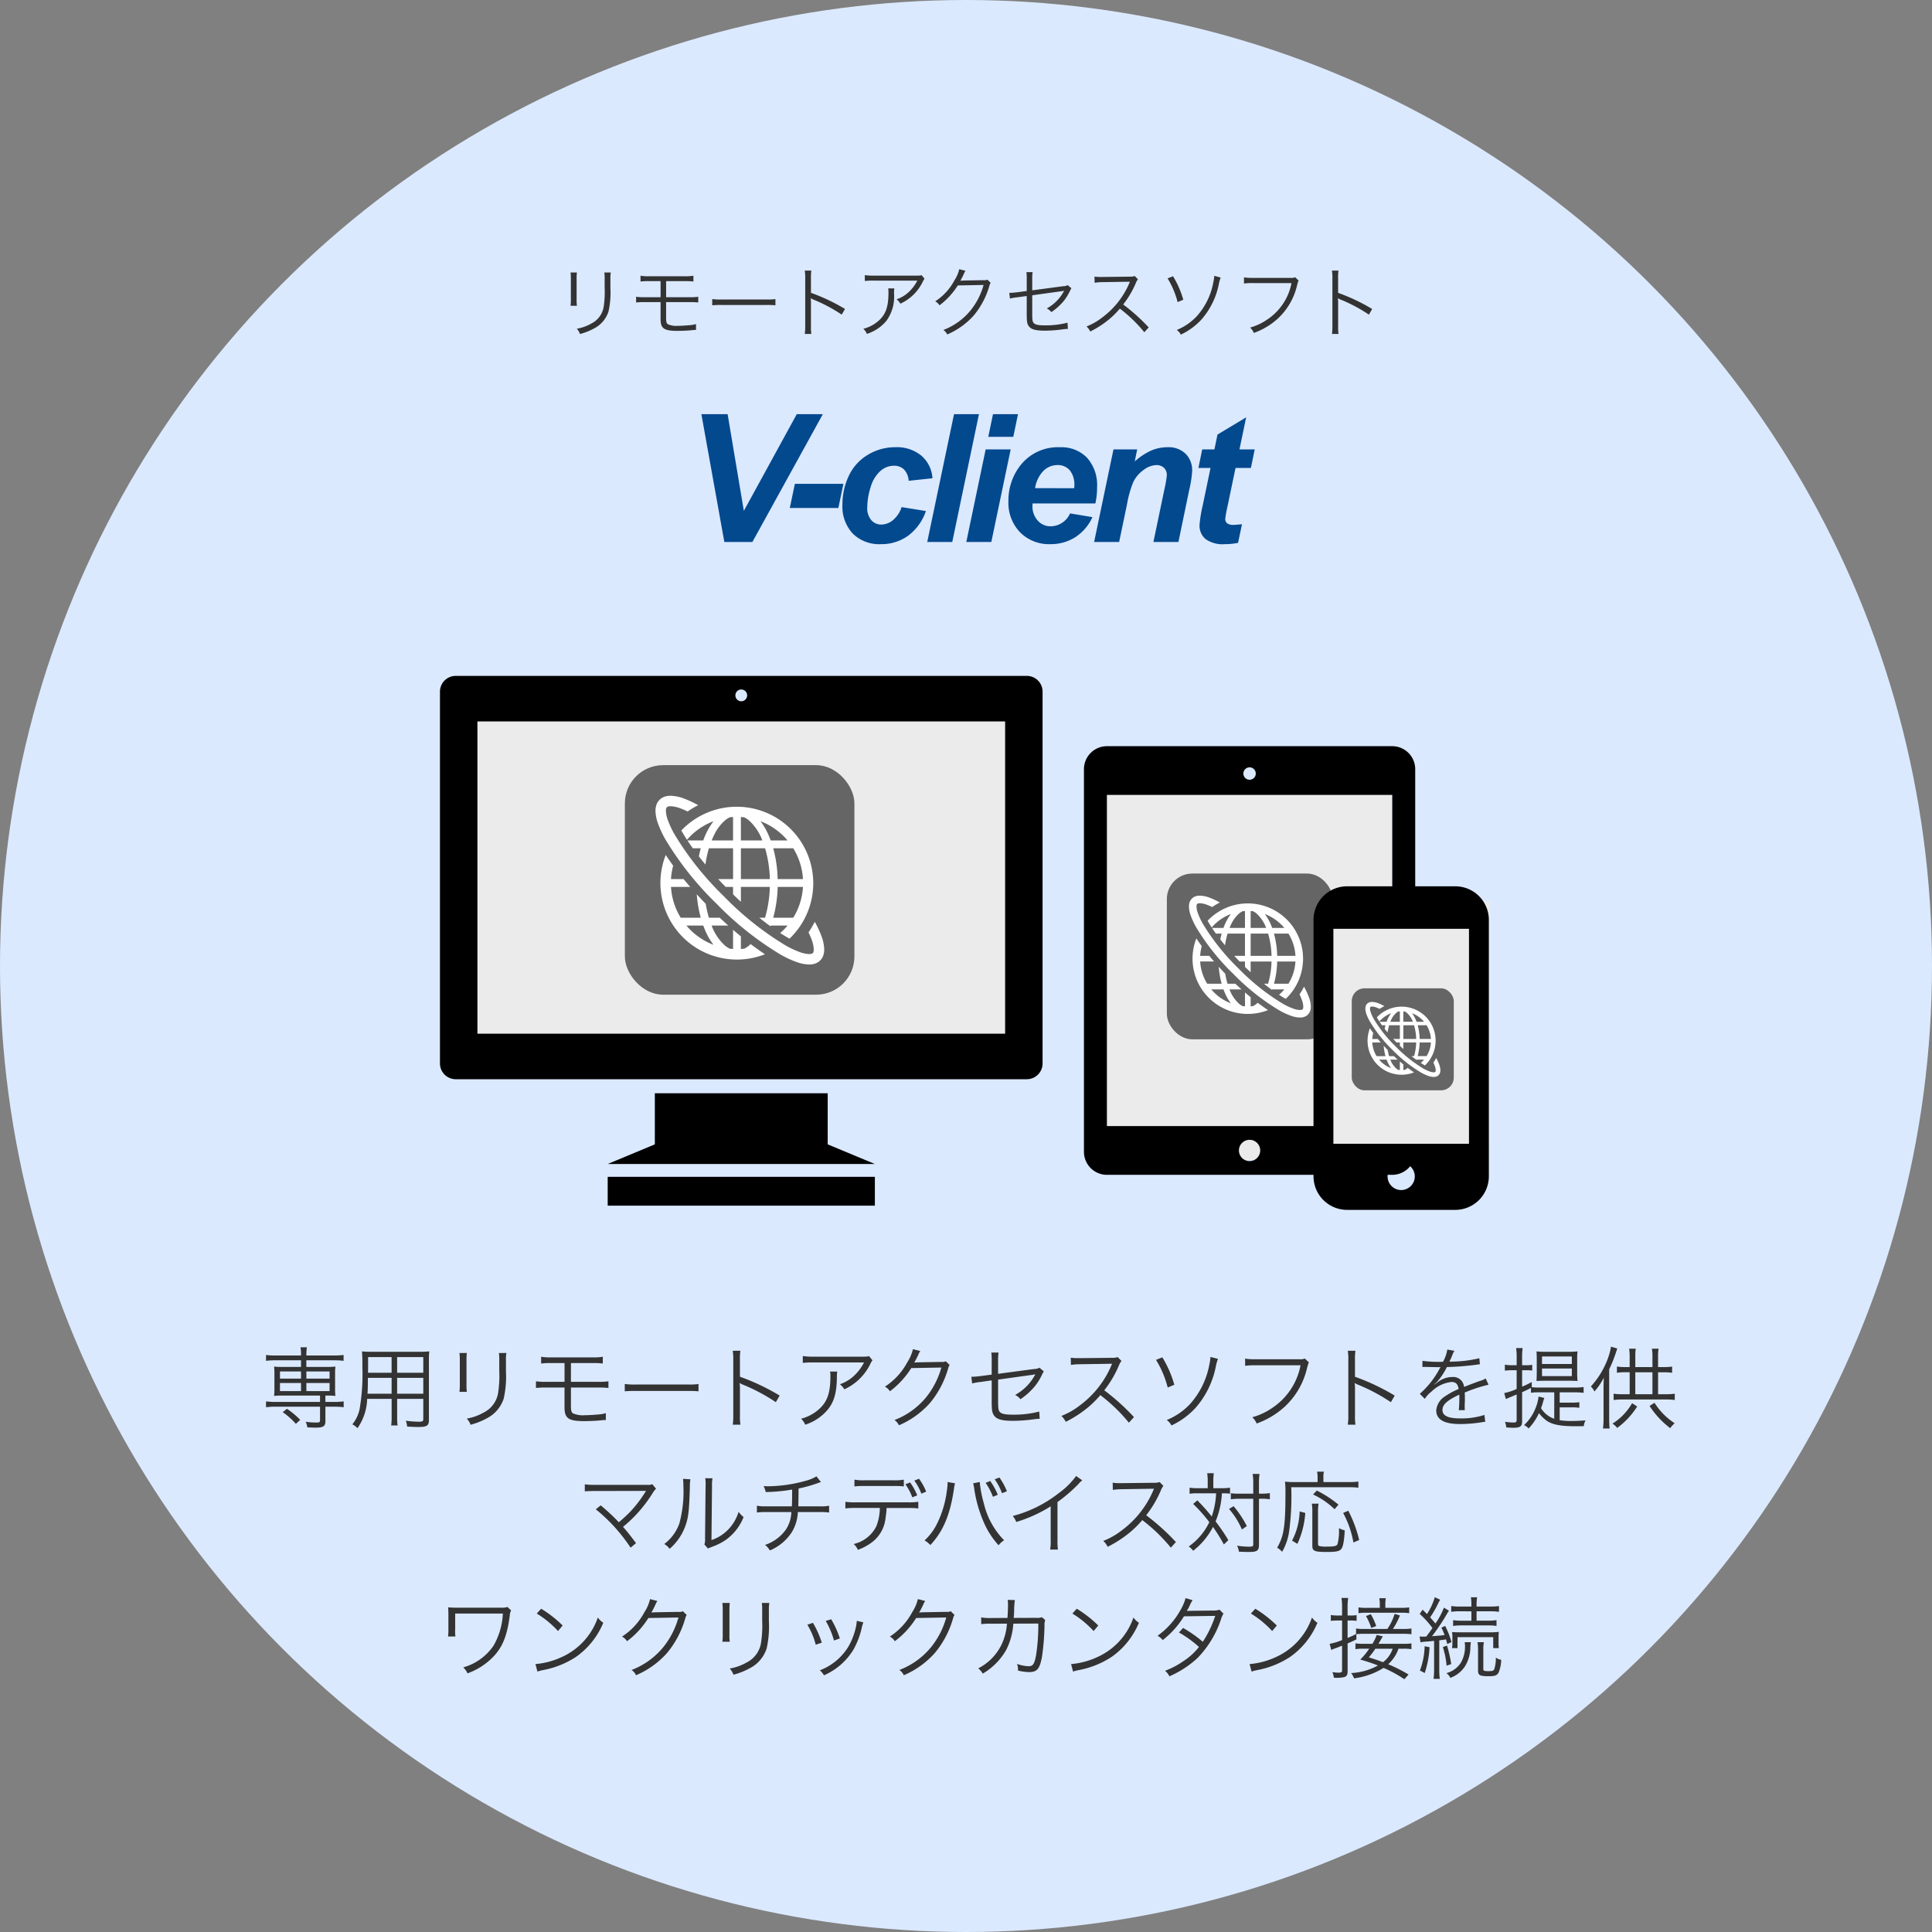 <svg xmlns="http://www.w3.org/2000/svg" width="303" height="303" viewBox="0 0 303 303"><rect x="0" y="0" width="303" height="303" fill="#808080" stroke="none"/><defs><style>.a{fill:#dbe9ff;}.b{fill:#333;}.c{fill:#03498e;}.d{fill:#ebebeb;}.e{fill:#656565;}.f{fill:#fff;}</style></defs><g transform="translate(-165 -917)"><circle class="a" cx="151.5" cy="151.5" r="151.5" transform="translate(165 917)"/><path class="b" d="M-104.79-9.66v1.036h-3.038a9.256,9.256,0,0,1-1.19-.056,7.962,7.962,0,0,1,.056,1.008v2.618a7.524,7.524,0,0,1-.056.98,10.132,10.132,0,0,1,1.19-.056h6.02v.994h-7.056a9.681,9.681,0,0,1-1.414-.084V-2.3a10.449,10.449,0,0,1,1.4-.084h7.07V-.252c0,.294-.1.35-.6.35a10.458,10.458,0,0,1-1.666-.126,2.229,2.229,0,0,1,.266.882c.826.042.994.042,1.358.042,1.148,0,1.484-.224,1.484-.994V-2.38h1.484A9.943,9.943,0,0,1-98.1-2.3V-3.22a9.6,9.6,0,0,1-1.4.084h-1.47V-4.13h.378a10.384,10.384,0,0,1,1.2.056,7.247,7.247,0,0,1-.056-.98V-7.672a7.539,7.539,0,0,1,.056-1.008,9.4,9.4,0,0,1-1.19.056h-3.374V-9.66H-99.5a9.943,9.943,0,0,1,1.386.084V-10.5a9.6,9.6,0,0,1-1.4.084h-4.438v-.126a6.937,6.937,0,0,1,.084-1.162h-1.008a5.176,5.176,0,0,1,.084,1.162v.126h-4.074a9.681,9.681,0,0,1-1.414-.084v.924a9.876,9.876,0,0,1,1.4-.084Zm0,1.75v1.12h-3.3V-7.91Zm.84,0h3.64v1.12h-3.64Zm-.84,1.806V-4.83h-3.3V-6.1Zm.84,0h3.64V-4.83h-3.64Zm-.966,5.782A12.7,12.7,0,0,0-107-2.058l-.658.532A11.267,11.267,0,0,1-105.6.308Zm15.2-3.29h4.1V-.448c0,.35-.126.42-.742.42a17.9,17.9,0,0,1-2-.154,3.271,3.271,0,0,1,.21.91c.588.042,1.288.07,1.736.07,1.358,0,1.68-.21,1.68-1.092V-9.688a11.816,11.816,0,0,1,.056-1.372A13.564,13.564,0,0,1-86.156-11h-7.532a14.911,14.911,0,0,1-1.54-.056,21.277,21.277,0,0,1,.056,2.282,32.771,32.771,0,0,1-.434,6.79A5.627,5.627,0,0,1-96.74.378a3.4,3.4,0,0,1,.812.6,8.442,8.442,0,0,0,1.512-4.592h3.836V-.966A10.272,10.272,0,0,1-90.65.56h1.008a10.041,10.041,0,0,1-.07-1.526Zm0-4.1v-2.45h4.1v2.45Zm-.868,0h-3.7l.014-.784v-1.666h3.682Zm.868.8h4.1v2.492h-4.1Zm-.868,0v2.492h-3.78c.042-.644.042-.7.056-1.568,0-.2,0-.532.014-.924Zm10.64-3.892a8.234,8.234,0,0,1,.056,1.176v3.738a8.488,8.488,0,0,1-.056,1.176h1.162a7.414,7.414,0,0,1-.056-1.162V-9.646a7.649,7.649,0,0,1,.056-1.162Zm6.188,0A7.786,7.786,0,0,1-73.7-9.576v1.582a17.408,17.408,0,0,1-.2,3.57,4.176,4.176,0,0,1-2.24,2.954,8.151,8.151,0,0,1-2.66.952A2.677,2.677,0,0,1-78.2.448,11.022,11.022,0,0,0-75.656-.56,5.32,5.32,0,0,0-73-3.668a15.778,15.778,0,0,0,.35-4.27V-9.59a6.249,6.249,0,0,1,.07-1.218Zm10.29,5.418v3.08c0,1.75.616,2.184,3.094,2.184.644,0,1.652-.042,2.17-.084.882-.084.91-.084,1.05-.084a.8.8,0,0,1,.168.014V-1.372a5.256,5.256,0,0,1-1.218.21c-.784.07-1.554.112-2.086.112a3.8,3.8,0,0,1-1.82-.28c-.294-.182-.35-.42-.35-1.3V-5.39h4.27a12.645,12.645,0,0,1,1.61.07V-6.37a9.882,9.882,0,0,1-1.624.084h-4.256v-2.94h3.388a11.365,11.365,0,0,1,1.61.07V-10.22a7.811,7.811,0,0,1-1.624.1h-6.44a7.737,7.737,0,0,1-1.61-.1v1.064a11.26,11.26,0,0,1,1.6-.07h2.072v2.94h-2.856a9.781,9.781,0,0,1-1.624-.084v1.05a12.645,12.645,0,0,1,1.61-.07Zm9.45.588a15.294,15.294,0,0,1,1.736-.056h8.12a16.015,16.015,0,0,1,1.708.056V-5.936a11.042,11.042,0,0,1-1.694.07h-8.134a9.9,9.9,0,0,1-1.736-.084ZM-35.882.434a9.522,9.522,0,0,1-.07-1.484V-5.264a4.89,4.89,0,0,0-.056-.826l.028-.014a1.545,1.545,0,0,0,.434.238,28.544,28.544,0,0,1,5.222,2.772l.6-1.036a34.721,34.721,0,0,0-6.23-2.954V-9.7a8.788,8.788,0,0,1,.07-1.456h-1.2A8.3,8.3,0,0,1-37-9.73v8.694a9,9,0,0,1-.084,1.47Zm20.16-10.766c-.252.1-.252.1-1.19.1H-24.43a10.261,10.261,0,0,1-1.666-.1v1.078a13.518,13.518,0,0,1,1.652-.07h7.952A7.427,7.427,0,0,1-18.06-7.238a6.061,6.061,0,0,1-2.212,1.33,2.75,2.75,0,0,1,.686.8A8.379,8.379,0,0,0-15.5-9.1a2.513,2.513,0,0,1,.336-.56Zm-6.1,2.436a3.7,3.7,0,0,1,.056.756c0,2.73-.546,4.158-2.03,5.348A6.579,6.579,0,0,1-26.362-.5a2.738,2.738,0,0,1,.644.938,7.626,7.626,0,0,0,3.584-2.422c.952-1.2,1.344-2.59,1.386-4.928a5.078,5.078,0,0,1,.056-.98ZM-8.82-11.41A6.349,6.349,0,0,1-9.7-9.366,10.372,10.372,0,0,1-13.216-5.53a2.082,2.082,0,0,1,.784.728,13.5,13.5,0,0,0,3.346-3.64l4.718-.084a12.864,12.864,0,0,1-2.408,4.69A11.908,11.908,0,0,1-11.718-.294a2.111,2.111,0,0,1,.7.826,13.709,13.709,0,0,0,4.872-3.5,14.811,14.811,0,0,0,2.8-5.264c.154-.5.154-.518.28-.686l-.6-.588a1.375,1.375,0,0,1-.728.1c-4.046.07-4.046.07-4.228.112a13.391,13.391,0,0,0,.644-1.246,2.675,2.675,0,0,1,.308-.574ZM3.528-7.42,1.75-7.182c-.476.056-.966.1-1.2.1H.336l.126,1.05a8.964,8.964,0,0,1,1.372-.238L3.528-6.51v3.374c0,1.428.1,1.862.518,2.31.448.462,1.26.658,2.856.658A24.935,24.935,0,0,0,10.22-.42c.378-.042.462-.056.84-.07l-.07-1.134a15.918,15.918,0,0,1-4.074.49c-1.148,0-1.736-.1-2.03-.35s-.35-.546-.35-1.848v-3.3c1.6-.224,3.388-.476,5.348-.742.084-.014.112-.014.168-.028.14-.028.2-.042.322-.07A7.747,7.747,0,0,1,7.2-4.228a2.381,2.381,0,0,1,.84.672,10.735,10.735,0,0,0,2.38-2.184A9.433,9.433,0,0,0,11.48-7.532a4.314,4.314,0,0,1,.224-.392L11.018-8.5a1.561,1.561,0,0,1-.8.2l-5.684.756V-9.59a8.026,8.026,0,0,1,.07-1.288H3.472A8.028,8.028,0,0,1,3.528-9.59ZM25.844-.756a34.817,34.817,0,0,0-4.662-4.2,16.93,16.93,0,0,0,2.31-3.92,2.613,2.613,0,0,1,.392-.686l-.588-.6a2.611,2.611,0,0,1-.9.112L17.4-10h-.364a6.579,6.579,0,0,1-1.106-.07l.028,1.134A9.42,9.42,0,0,1,17.4-9.044l4.676-.07a2.378,2.378,0,0,0,.336-.014.3.3,0,0,1-.042.1c-.028.07-.042.084-.07.168a15.174,15.174,0,0,1-5,6.314,11.27,11.27,0,0,1-2.842,1.61,3.116,3.116,0,0,1,.686.924,18.028,18.028,0,0,0,2.744-1.68A15.2,15.2,0,0,0,20.566-4.2,26.039,26.039,0,0,1,25.046.126ZM29.3-9.73a15.648,15.648,0,0,1,1.834,4.34l1.036-.434a16.913,16.913,0,0,0-1.876-4.3Zm8.54-.462a6.629,6.629,0,0,1-.168,1.162,12.716,12.716,0,0,1-3.01,6.2A10.34,10.34,0,0,1,30.982-.294a2.375,2.375,0,0,1,.742.854,12.254,12.254,0,0,0,3.738-2.716,13.885,13.885,0,0,0,3.192-6.4,7.28,7.28,0,0,1,.364-1.33Zm14.8.252a1.881,1.881,0,0,1-.9.112H44.856a8.413,8.413,0,0,1-1.582-.1v1.134a9.735,9.735,0,0,1,1.568-.084h7.126a10.336,10.336,0,0,1-4.41,6.664A10.4,10.4,0,0,1,44.394-.728a2.65,2.65,0,0,1,.686.98,12.857,12.857,0,0,0,4.4-2.632A11.929,11.929,0,0,0,52.99-8.456c.2-.714.2-.714.294-.868ZM60.578.434a9.522,9.522,0,0,1-.07-1.484V-5.264a4.89,4.89,0,0,0-.056-.826L60.48-6.1a1.545,1.545,0,0,0,.434.238,28.544,28.544,0,0,1,5.222,2.772l.6-1.036a34.721,34.721,0,0,0-6.23-2.954V-9.7a8.788,8.788,0,0,1,.07-1.456h-1.2a8.3,8.3,0,0,1,.084,1.428v8.694a9,9,0,0,1-.084,1.47Zm13.51-9.856a19.589,19.589,0,0,1-3-.154l-.014.966a2.483,2.483,0,0,1,.308-.014h.224c.518.014,1.834.042,2.058.042a1.551,1.551,0,0,0,.266-.028l-.126.21a13.931,13.931,0,0,1-3.136,4l.784.784a4.633,4.633,0,0,1,1.078-1.162,5.259,5.259,0,0,1,3.122-1.484c.658,0,.994.336,1.106,1.106a10.868,10.868,0,0,0-2.086,1.12A2.9,2.9,0,0,0,73.248-1.82c0,1.442,1.218,2.156,3.724,2.156a21.719,21.719,0,0,0,3.4-.28,5.509,5.509,0,0,1,.56-.07l-.126-1.078a11.73,11.73,0,0,1-3.738.546c-1.974,0-2.842-.406-2.842-1.33,0-.84.728-1.5,2.632-2.394a3.679,3.679,0,0,1,.014.42,20.134,20.134,0,0,1-.084,2.016l.952-.014a3.043,3.043,0,0,1-.028-.5c0-.126,0-.322.014-.63.014-.28.014-.588.014-.77,0-.35,0-.49-.028-.854a23.244,23.244,0,0,1,3.738-1.232L81-6.818a3.08,3.08,0,0,1-.952.406c-.616.224-1.414.518-2.436.924a1.7,1.7,0,0,0-1.848-1.554,3.726,3.726,0,0,0-2.114.686c-.14.1-.14.1-.644.49a.108.108,0,0,1-.028-.042v-.014A.014.014,0,0,0,73-5.936c.014-.014.084-.07.182-.14.056-.042.336-.364.476-.532A10.323,10.323,0,0,0,74.914-8.6a45.2,45.2,0,0,0,4.62-.364,4.364,4.364,0,0,1,.56-.07l-.084-.952a19.7,19.7,0,0,1-4.41.532,2.383,2.383,0,0,0-.294.014c.07-.126.252-.5.434-.952a2.973,2.973,0,0,1,.364-.756l-1.12-.2a5.942,5.942,0,0,1-.672,1.918ZM91.756-.49a3.909,3.909,0,0,1-2.072-1.666c.112-.294.2-.574.294-.882a5.577,5.577,0,0,1,.224-.714l-.91-.224a6.323,6.323,0,0,1-.518,1.932A7.162,7.162,0,0,1,87.024.5a2.27,2.27,0,0,1,.714.532,8.992,8.992,0,0,0,1.624-2.408A5.462,5.462,0,0,0,90.552-.2c.9.63,2.184.882,4.578.882.168,0,.168,0,1.26-.014a2.579,2.579,0,0,1,.266-.91c-.826.07-1.582.1-2.282.1A11.227,11.227,0,0,1,92.61-.266V-2.282h1.862a7.2,7.2,0,0,1,1.218.07v-.882a6.8,6.8,0,0,1-1.218.07H92.61v-1.61h2.506a7.8,7.8,0,0,1,1.246.084v-.924a7.677,7.677,0,0,1-1.246.084H89.292a8.008,8.008,0,0,1-1.064-.056v-.812a13.067,13.067,0,0,1-1.512.728V-8.106h.63a5.764,5.764,0,0,1,.952.056v-.91a4.3,4.3,0,0,1-.966.07h-.616v-1.3a8.763,8.763,0,0,1,.084-1.386H85.778a9.291,9.291,0,0,1,.084,1.414V-8.89h-.8a6.257,6.257,0,0,1-1.05-.084v.938a9.885,9.885,0,0,1,1.036-.07h.812v2.94a8.634,8.634,0,0,1-1.946.644l.252.938c.182-.084.742-.322,1.694-.714v4c0,.308-.112.392-.518.392a8.7,8.7,0,0,1-1.316-.112,2.952,2.952,0,0,1,.2.882c.5.042.8.056,1.12.056,1.064,0,1.372-.224,1.372-.994V-4.662c.546-.238.84-.378,1.386-.672v.77a6.242,6.242,0,0,1,1.134-.07h2.52Zm2.31-5.964c.56,0,1.022.014,1.344.042-.042-.518-.056-.812-.056-1.26V-9.94a7.85,7.85,0,0,1,.056-1.12A11.368,11.368,0,0,1,94.094-11H90.286a11.842,11.842,0,0,1-1.316-.056c.028.336.042.784.042,1.3v2.03c0,.5-.014.91-.042,1.316.35-.028.742-.042,1.26-.042Zm-4.228-3.808h4.676v1.176H89.838Zm0,1.89h4.676v1.19H89.838Zm14.63-.224v-1.722a7.189,7.189,0,0,1,.07-1.162H103.5a7.638,7.638,0,0,1,.084,1.148V-8.6h-.7a8.319,8.319,0,0,1-1.3-.084v.98a8.2,8.2,0,0,1,1.3-.084h.7V-4.34H102.41a8.536,8.536,0,0,1-1.344-.084v.994a9.177,9.177,0,0,1,1.344-.084H109.3a9.249,9.249,0,0,1,1.358.084v-.994a9.117,9.117,0,0,1-1.358.084h-1.26V-7.784h.9a8.444,8.444,0,0,1,1.3.084v-.98a8.2,8.2,0,0,1-1.3.084h-.9v-1.722a5.878,5.878,0,0,1,.084-1.162h-1.05a7.176,7.176,0,0,1,.084,1.162V-8.6Zm0,4.256V-7.784h2.688V-4.34ZM100.66-11.8a10.61,10.61,0,0,1-.812,2.632A13.177,13.177,0,0,1,97.5-5.558c.014.014.084.1.21.238a2.078,2.078,0,0,1,.266.392.9.9,0,0,0,.084.154,10.128,10.128,0,0,0,1.47-2.156c-.028.644-.042,1.05-.042,1.694V-.644a13.609,13.609,0,0,1-.084,1.68h1.036c-.042-.448-.07-1.036-.07-1.638V-8.246a20.27,20.27,0,0,0,1.064-2.646c.1-.308.154-.448.21-.616Zm6.048,9.3A13.684,13.684,0,0,0,109.942.98a4.788,4.788,0,0,1,.7-.77A10.482,10.482,0,0,1,107.478-3Zm-2.744-.434a9.128,9.128,0,0,1-3.08,3.206,2.86,2.86,0,0,1,.742.672,12.219,12.219,0,0,0,3.136-3.36ZM-58.562,13.706a26.424,26.424,0,0,1,5.46,6.02l.854-.714c-.938-1.246-1.512-1.974-2.044-2.548a21.408,21.408,0,0,0,4.62-5.25,4,4,0,0,1,.56-.742l-.588-.7a1.709,1.709,0,0,1-.784.1h-8.162a10.176,10.176,0,0,1-1.638-.084v1.106c.476-.042.868-.056,1.624-.056,7.8-.014,7.8-.014,7.994-.028-.056.084-.07.1-.112.168a20.437,20.437,0,0,1-2.31,3.038,24.415,24.415,0,0,1-1.862,1.722,30.252,30.252,0,0,0-2.842-2.646Zm13.678-4.774a6.227,6.227,0,0,1,.056.994,19.1,19.1,0,0,1-.63,6.006,6.926,6.926,0,0,1-2.366,3.22,2.586,2.586,0,0,1,.84.756,8.558,8.558,0,0,0,2.422-3.458c.532-1.414.644-2.45.756-6.244A6.974,6.974,0,0,1-43.722,9Zm3.486-.1a5.617,5.617,0,0,1,.056,1.246l-.084,8.19a2.359,2.359,0,0,1-.1.952l.56.644a2.332,2.332,0,0,1,.322-.154c.2-.07.2-.07.448-.168a9.229,9.229,0,0,0,2-1.022,7.954,7.954,0,0,0,2.814-3.6,3.915,3.915,0,0,1-.784-.812,6.923,6.923,0,0,1-1.652,2.8,6.47,6.47,0,0,1-2.6,1.624l.084-8.456a5.428,5.428,0,0,1,.084-1.232Zm17.444-.294a5.849,5.849,0,0,1-1.6.672,22.5,22.5,0,0,1-5.88.882c-.21,0-.42,0-.812-.028a3.651,3.651,0,0,1,.336.938,26.553,26.553,0,0,0,4.144-.392c0,1.232-.014,2.016-.042,2.632h-4.018a6.644,6.644,0,0,1-1.47-.1V14.21a10.841,10.841,0,0,1,1.47-.07h3.934a5.265,5.265,0,0,1-.854,2.744,6.544,6.544,0,0,1-3.276,2.408,2.652,2.652,0,0,1,.756.868,7.549,7.549,0,0,0,3.486-2.926,6.667,6.667,0,0,0,.91-3.094h3.43a10.841,10.841,0,0,1,1.47.07V13.146a6.644,6.644,0,0,1-1.47.1H-26.8c.014-.546.028-1.456.042-2.8a21.694,21.694,0,0,0,3.08-.868,2.893,2.893,0,0,1,.434-.14ZM-9.59,13.5a12.78,12.78,0,0,1,1.61.07V12.53a10.087,10.087,0,0,1-1.624.084h-8.19a10.087,10.087,0,0,1-1.624-.084v1.036a12.78,12.78,0,0,1,1.61-.07h3.794a8.012,8.012,0,0,1-.56,2.9,5.311,5.311,0,0,1-3.542,2.758,2.448,2.448,0,0,1,.658.91,8.233,8.233,0,0,0,2.464-1.386,5.509,5.509,0,0,0,1.89-3.7A13.057,13.057,0,0,0-12.95,13.5ZM-18,10.122a11.26,11.26,0,0,1,1.6-.07h4.55a11.26,11.26,0,0,1,1.6.07V9.058a8.309,8.309,0,0,1-1.61.1h-4.522a7.737,7.737,0,0,1-1.61-.1Zm7.994-.336A8.625,8.625,0,0,1-8.918,11.83l.77-.308a9.91,9.91,0,0,0-1.12-2.03Zm1.4-.588A8.491,8.491,0,0,1-7.5,11.256l.756-.322a9.49,9.49,0,0,0-1.12-2.016Zm5.208.224a1.547,1.547,0,0,1,.014.224,11.1,11.1,0,0,1-.14,1.316A16.213,16.213,0,0,1-4.97,15.82,9,9,0,0,1-7,18.592a3.065,3.065,0,0,1,.9.728c2-2.114,3.108-4.746,3.7-8.736a5.638,5.638,0,0,1,.182-.952Zm4.018.21a6.5,6.5,0,0,1,.182.924,20.54,20.54,0,0,0,1.47,5.152,13.046,13.046,0,0,0,2.338,3.64,3.247,3.247,0,0,1,.868-.784A12.222,12.222,0,0,1,2.3,12.782a17.6,17.6,0,0,1-.644-3.36Zm1.96-.07a10.369,10.369,0,0,1,1.148,2.184l.756-.322A11.073,11.073,0,0,0,3.3,9.268ZM4,9a9.217,9.217,0,0,1,1.148,2.184l.77-.308A10.682,10.682,0,0,0,4.746,8.722Zm12.768-.518A11.752,11.752,0,0,1,14.1,11.13a19.713,19.713,0,0,1-7.266,3.626,3.241,3.241,0,0,1,.546.938,21.885,21.885,0,0,0,5.4-2.45v5.32A7.3,7.3,0,0,1,12.7,20.02h1.218a9.3,9.3,0,0,1-.07-1.484V12.572a24.657,24.657,0,0,0,3.276-2.814,3.169,3.169,0,0,1,.616-.588Zm15.652,10.36a34.817,34.817,0,0,0-4.662-4.2,16.93,16.93,0,0,0,2.31-3.92,2.613,2.613,0,0,1,.392-.686l-.588-.6a2.611,2.611,0,0,1-.9.112l-5,.056h-.364a6.579,6.579,0,0,1-1.106-.07l.028,1.134a9.42,9.42,0,0,1,1.442-.112l4.676-.07a2.378,2.378,0,0,0,.336-.014.3.3,0,0,1-.042.1c-.028.07-.042.084-.07.168a15.174,15.174,0,0,1-5,6.314,11.27,11.27,0,0,1-2.842,1.61,3.116,3.116,0,0,1,.686.924,18.028,18.028,0,0,0,2.744-1.68A15.2,15.2,0,0,0,27.146,15.4a26.039,26.039,0,0,1,4.48,4.326ZM37.408,10.4H35.854a8.5,8.5,0,0,1-1.288-.084v.952a7.36,7.36,0,0,1,1.246-.07h2.912a12.854,12.854,0,0,1-.686,3.64,31.889,31.889,0,0,0-2.254-2.534l-.658.56a24.334,24.334,0,0,1,2.534,2.856,9.8,9.8,0,0,1-3.234,3.822,2.467,2.467,0,0,1,.7.672,11.391,11.391,0,0,0,3.108-3.738,26.076,26.076,0,0,1,1.708,2.744l.7-.672a27.373,27.373,0,0,0-2-2.94,13.434,13.434,0,0,0,.994-4.41,9.873,9.873,0,0,1,1.274.056v-.938a8.5,8.5,0,0,1-1.288.084H38.29V9.464a10.333,10.333,0,0,1,.07-1.414H37.324a8,8,0,0,1,.084,1.414Zm7.14,1.652v7.168c0,.294-.112.35-.742.35a13.441,13.441,0,0,1-1.792-.154,3.359,3.359,0,0,1,.294.938c.616.028.966.042,1.6.042,1.26,0,1.54-.21,1.54-1.134v-7.21h.336a8.4,8.4,0,0,1,1.372.084v-.966a8.734,8.734,0,0,1-1.358.084h-.35V9.688a9.479,9.479,0,0,1,.084-1.526H44.45a8.026,8.026,0,0,1,.1,1.526v1.568H42.364a8.076,8.076,0,0,1-1.33-.07v.952a8.642,8.642,0,0,1,1.316-.084Zm-3.794,1.6a12.3,12.3,0,0,1,2.016,3.22l.77-.532a15.917,15.917,0,0,0-2.072-3.122ZM54.642,9.436h-3.7a10.714,10.714,0,0,1-1.414-.07,15.081,15.081,0,0,1,.07,1.89c0,5.054-.252,6.678-1.3,8.47a3.684,3.684,0,0,1,.784.644,8.893,8.893,0,0,0,1.092-3.178,41.04,41.04,0,0,0,.336-6.944h9.016a10.767,10.767,0,0,1,1.512.07V9.352a9.616,9.616,0,0,1-1.512.084H55.552V8.708a3.122,3.122,0,0,1,.084-.9H54.558a4.49,4.49,0,0,1,.084.882Zm-3.164,9.688A13.906,13.906,0,0,0,52.71,14.28l-.882-.238a10.589,10.589,0,0,1-1.19,4.578Zm2.254-6.3a6.853,6.853,0,0,1,.084,1.26v5.348c0,.826.336.966,2.31.966,1.358,0,1.9-.1,2.2-.434s.476-1.2.574-2.954a3.234,3.234,0,0,1-.9-.35v.35a8.025,8.025,0,0,1-.238,2.17c-.14.294-.49.378-1.694.378a4.609,4.609,0,0,1-1.134-.084c-.182-.07-.224-.14-.224-.364V14.1a6.925,6.925,0,0,1,.084-1.274Zm4.186.154a17.7,17.7,0,0,0-3.4-2.212l-.588.616a12.3,12.3,0,0,1,3.374,2.31Zm3.248,5.544a20.242,20.242,0,0,0-1.708-4.592l-.812.35a14.892,14.892,0,0,1,1.61,4.634ZM-80.57,33.656a5.267,5.267,0,0,1-.042-1.162V30.058h7.476a11.066,11.066,0,0,1-1.456,5.026,8.509,8.509,0,0,1-4.76,3.416,2.812,2.812,0,0,1,.672.938,10.663,10.663,0,0,0,4-2.562c1.512-1.568,2.212-3.318,2.632-6.524a1.715,1.715,0,0,1,.21-.784l-.574-.546a2.473,2.473,0,0,1-.994.112H-80.64c-.336,0-.77-.028-1.078-.056.028.378.028.5.042,1.05v2.394a7.577,7.577,0,0,1-.056,1.134Zm12.754-3.6A15.459,15.459,0,0,1-64.484,32.8l.728-.868A18.238,18.238,0,0,0-67.13,29.3Zm.1,9.1a7.356,7.356,0,0,1,.84-.224,14.115,14.115,0,0,0,5.222-2.086,12.279,12.279,0,0,0,4.27-5.348,2.8,2.8,0,0,1-.854-.826,10.579,10.579,0,0,1-5.712,6.23,12.186,12.186,0,0,1-4.074,1.078ZM-50.05,27.79a6.349,6.349,0,0,1-.882,2.044,10.372,10.372,0,0,1-3.514,3.836,2.082,2.082,0,0,1,.784.728,13.5,13.5,0,0,0,3.346-3.64l4.718-.084a12.864,12.864,0,0,1-2.408,4.69,11.908,11.908,0,0,1-4.942,3.542,2.111,2.111,0,0,1,.7.826,13.709,13.709,0,0,0,4.872-3.5,14.811,14.811,0,0,0,2.8-5.264c.154-.5.154-.518.28-.686l-.6-.588a1.375,1.375,0,0,1-.728.1c-4.046.07-4.046.07-4.228.112a13.392,13.392,0,0,0,.644-1.246,2.675,2.675,0,0,1,.308-.574Zm11.34.6a8.234,8.234,0,0,1,.056,1.176v3.738a8.488,8.488,0,0,1-.056,1.176h1.162A7.414,7.414,0,0,1-37.6,33.32V29.554a7.649,7.649,0,0,1,.056-1.162Zm6.188,0a7.785,7.785,0,0,1,.056,1.232v1.582a17.407,17.407,0,0,1-.2,3.57A4.176,4.176,0,0,1-34.9,37.73a8.151,8.151,0,0,1-2.66.952,2.677,2.677,0,0,1,.588.966,11.022,11.022,0,0,0,2.548-1.008,5.32,5.32,0,0,0,2.66-3.108,15.778,15.778,0,0,0,.35-4.27V29.61a6.249,6.249,0,0,1,.07-1.218Zm7.14,3.416a11.549,11.549,0,0,1,1.316,3.136l.952-.322A15.374,15.374,0,0,0-24.5,31.514Zm2.884-.588a12.282,12.282,0,0,1,1.288,3.066l.924-.322a14.039,14.039,0,0,0-1.358-3.01Zm4.858-.014v.14a5.884,5.884,0,0,1-.154.952,10.563,10.563,0,0,1-1.19,3.01,8.986,8.986,0,0,1-4.438,3.654,2.832,2.832,0,0,1,.644.784A10.149,10.149,0,0,0-18.144,35.7a12.6,12.6,0,0,0,1.232-3.136A8.261,8.261,0,0,1-16.6,31.43Zm9.59-3.416a6.349,6.349,0,0,1-.882,2.044,10.372,10.372,0,0,1-3.514,3.836,2.082,2.082,0,0,1,.784.728,13.5,13.5,0,0,0,3.346-3.64l4.718-.084a12.864,12.864,0,0,1-2.408,4.69,11.909,11.909,0,0,1-4.942,3.542,2.111,2.111,0,0,1,.7.826,13.709,13.709,0,0,0,4.872-3.5,14.811,14.811,0,0,0,2.8-5.264c.154-.5.154-.518.28-.686l-.6-.588a1.375,1.375,0,0,1-.728.1c-4.046.07-4.046.07-4.228.112a13.391,13.391,0,0,0,.644-1.246,2.675,2.675,0,0,1,.308-.574ZM3.388,30.758a7.712,7.712,0,0,1-1.512-.1l.014,1.064a8.439,8.439,0,0,1,1.484-.07l2.548-.014a9.109,9.109,0,0,1-.868,3.332,8.189,8.189,0,0,1-3.64,3.682,2.9,2.9,0,0,1,.714.826A10.11,10.11,0,0,0,5.8,35.77a10.557,10.557,0,0,0,1.12-4.13l3.92-.014a30.826,30.826,0,0,1-.35,4.97c-.266,1.386-.49,1.722-1.176,1.722A5.911,5.911,0,0,1,7.5,37.954a2.3,2.3,0,0,1,.154.882V39a7.968,7.968,0,0,0,1.736.238c1.26,0,1.68-.5,2.03-2.422a38.191,38.191,0,0,0,.392-4.9,2.1,2.1,0,0,1,.112-.84l-.518-.448a2.237,2.237,0,0,1-.924.1l-3.5.014c.042-.392.042-.56.07-.994a11.689,11.689,0,0,1,.112-1.806l-1.134-.028a3.753,3.753,0,0,1,.056.728c0,.616-.028,1.386-.084,2.1Zm12.8-.7A15.459,15.459,0,0,1,19.516,32.8l.728-.868A18.238,18.238,0,0,0,16.87,29.3Zm.1,9.1a7.356,7.356,0,0,1,.84-.224,14.115,14.115,0,0,0,5.222-2.086,12.279,12.279,0,0,0,4.27-5.348,2.8,2.8,0,0,1-.854-.826,10.579,10.579,0,0,1-5.712,6.23,12.186,12.186,0,0,1-4.074,1.078ZM33.936,27.636a7.646,7.646,0,0,1-.826,1.918,12.182,12.182,0,0,1-3.57,3.99,2.568,2.568,0,0,1,.812.672,13.905,13.905,0,0,0,3.332-3.724l4.9-.07a16.722,16.722,0,0,1-1.946,4.06,20,20,0,0,0-3.094-2.17l-.644.714a17.609,17.609,0,0,1,3.136,2.268,9.822,9.822,0,0,1-2.422,2.212,12.621,12.621,0,0,1-2.9,1.526,2.488,2.488,0,0,1,.686.868,15.615,15.615,0,0,0,4.424-2.884A15.93,15.93,0,0,0,39.48,31a3.142,3.142,0,0,1,.406-.924l-.63-.63a2.425,2.425,0,0,1-.812.14c-4.13.042-4.13.042-4.326.07a7.123,7.123,0,0,0,.434-.77,4.631,4.631,0,0,1,.49-.924Zm10.248,2.422A15.459,15.459,0,0,1,47.516,32.8l.728-.868A18.238,18.238,0,0,0,44.87,29.3Zm.1,9.1a7.355,7.355,0,0,1,.84-.224,14.115,14.115,0,0,0,5.222-2.086,12.279,12.279,0,0,0,4.27-5.348,2.8,2.8,0,0,1-.854-.826,10.579,10.579,0,0,1-5.712,6.23,12.186,12.186,0,0,1-4.074,1.078Zm23.73-3.584a7.958,7.958,0,0,1,1.344.07v-.91A7.843,7.843,0,0,1,68,34.8H64.19c.49-.84.574-.98.672-1.176l-.952-.21a6.716,6.716,0,0,1-.672,1.386H61.894a7.885,7.885,0,0,1-1.316-.07v.91a7.885,7.885,0,0,1,1.316-.07h.84a10.734,10.734,0,0,1-1.4,1.708,25.547,25.547,0,0,1,2.772.924,9.724,9.724,0,0,1-4.214,1.19,2.547,2.547,0,0,1,.462.826,11.412,11.412,0,0,0,4.634-1.638,19.9,19.9,0,0,1,3.262,1.778l.658-.742a25.261,25.261,0,0,0-3.192-1.61,5.769,5.769,0,0,0,1.61-2.436Zm-1.6,0A4.38,4.38,0,0,1,64.9,37.688c-.728-.28-1.134-.42-2.226-.756A12.632,12.632,0,0,0,63.7,35.574Zm-5.7-2.282a9.049,9.049,0,0,1,1.218-.056H68a8.046,8.046,0,0,1,1.358.07V32.4a7.931,7.931,0,0,1-1.372.07H66.458a11.4,11.4,0,0,0,1.092-2.114l-.826-.252a8.642,8.642,0,0,1-1.134,2.366H61.922a6.776,6.776,0,0,1-1.246-.07v.868a14.1,14.1,0,0,1-1.33.616V31.15h.462a6.1,6.1,0,0,1,.952.056v-.9a5.953,5.953,0,0,1-.966.056h-.448V29.008a8.111,8.111,0,0,1,.1-1.4H58.38a8.394,8.394,0,0,1,.1,1.414v1.344h-.714a6.022,6.022,0,0,1-1.05-.084v.924a7.838,7.838,0,0,1,1.036-.056h.728v3.066a9.416,9.416,0,0,1-1.946.588l.252.966a5.375,5.375,0,0,1,.77-.308c.294-.112.42-.168.924-.364V38.99c0,.266-.126.336-.574.336a6.422,6.422,0,0,1-.952-.084,2.834,2.834,0,0,1,.238.868,3.237,3.237,0,0,0,.476.028,5.624,5.624,0,0,0,1.148-.112c.378-.112.532-.364.532-.882v-4.4c.588-.252.812-.35,1.386-.644Zm4.55-4.13v-.434a6.86,6.86,0,0,1,.07-1.078H64.316a5.642,5.642,0,0,1,.084,1.064v.448H62.44a8.433,8.433,0,0,1-1.386-.07V30a7.856,7.856,0,0,1,1.344-.07h5.25a7.842,7.842,0,0,1,1.358.07v-.91a8.419,8.419,0,0,1-1.4.07ZM62.23,30.45a9.119,9.119,0,0,1,.826,1.862l.784-.294a11.2,11.2,0,0,0-.854-1.862Zm8.554,4.116a5.772,5.772,0,0,1,.91-.112c.266-.014.56-.042,1.218-.112v4.564a10.38,10.38,0,0,1-.084,1.386h.98a9.665,9.665,0,0,1-.084-1.386V34.258c.462-.056.588-.07,1.05-.154.084.28.112.378.2.728l.658-.294A12.207,12.207,0,0,0,74.648,32l-.6.266a7.125,7.125,0,0,1,.5,1.162c-.462.07-.728.084-1.96.182a34.465,34.465,0,0,0,1.96-2.856c.546-.924.546-.924.7-1.148l-.8-.476a11.106,11.106,0,0,1-1.33,2.492c-.35-.434-.406-.5-.826-.966a15.975,15.975,0,0,0,1.316-2.31,3.421,3.421,0,0,1,.266-.448l-.854-.406a10.1,10.1,0,0,1-1.218,2.646l-.686-.686-.462.658a15.214,15.214,0,0,1,2,2.212c-.392.574-.392.574-.966,1.344-.182.014-.462.014-.56.014a2.96,2.96,0,0,1-.49-.028Zm7.98-4.858v1.47H77.28a9.265,9.265,0,0,1-1.386-.084V32a9.529,9.529,0,0,1,1.386-.084h4.046A9.061,9.061,0,0,1,82.7,32v-.91a9.4,9.4,0,0,1-1.386.084H79.576v-1.47H81.69a9.213,9.213,0,0,1,1.4.084v-.91a9.549,9.549,0,0,1-1.414.084h-2.1v-.294a6.707,6.707,0,0,1,.084-1.162h-.98a6.76,6.76,0,0,1,.084,1.148v.308H77.028a9.627,9.627,0,0,1-1.428-.084v.91a8.043,8.043,0,0,1,1.414-.084Zm-7.336,5.474a11.265,11.265,0,0,1-.742,3.808l.756.392a14.875,14.875,0,0,0,.756-4.046Zm2.856.126a13.353,13.353,0,0,1,.588,2.926l.728-.252a21.659,21.659,0,0,0-.658-2.9Zm2.3.168V33.754h5.6v1.722h.882a6.206,6.206,0,0,1-.042-.84v-.8a8.286,8.286,0,0,1,.042-.91,9.994,9.994,0,0,1-1.47.07H77.056c-.686,0-1.05-.014-1.33-.042a5.093,5.093,0,0,1,.056.924v.7a6.417,6.417,0,0,1-.056.9Zm3.136-.924a6.66,6.66,0,0,1,.084,1.176v3.248c0,.756.28.91,1.624.91,1.022,0,1.344-.112,1.6-.574a5.3,5.3,0,0,0,.406-2,1.964,1.964,0,0,1-.84-.35,5.387,5.387,0,0,1-.252,1.834c-.112.238-.308.294-.91.294-.658,0-.8-.056-.8-.336V35.728a6.66,6.66,0,0,1,.084-1.176Zm-2.016,0a3.2,3.2,0,0,1,.056.63,5.013,5.013,0,0,1-.644,2.576A3.858,3.858,0,0,1,74.844,39.4a2.035,2.035,0,0,1,.616.742,4.638,4.638,0,0,0,2.268-1.764A5.768,5.768,0,0,0,78.6,35.42a5.853,5.853,0,0,1,.084-.868Z" transform="translate(317 1140)"/><path class="c" d="M-33,0h-4.4l-3.6-20.043h4.115l2.543,15.162,8.3-15.162h4.088Zm6.66-9.119h7.615l-.793,3.787h-7.615ZM-9.6-5.469l3.814.615A8.043,8.043,0,0,1-8.575-.984,7.143,7.143,0,0,1-12.854.342a5.894,5.894,0,0,1-4.4-1.654,6.212,6.212,0,0,1-1.627-4.553,10.428,10.428,0,0,1,.984-4.471,7.548,7.548,0,0,1,2.967-3.315,8.187,8.187,0,0,1,4.348-1.21,6.007,6.007,0,0,1,4.1,1.34A5.084,5.084,0,0,1-4.76-9.994l-3.732.4a2.814,2.814,0,0,0-.745-1.791,2.226,2.226,0,0,0-1.593-.574,3.191,3.191,0,0,0-2.119.848A5.357,5.357,0,0,0-14.46-8.579a10.663,10.663,0,0,0-.526,3.165,2.859,2.859,0,0,0,.629,1.982,2.029,2.029,0,0,0,1.572.7,2.919,2.919,0,0,0,1.818-.684A4.419,4.419,0,0,0-9.6-5.469ZM-5.579,0l4.2-20.043h3.91L-1.655,0ZM4.731-20.043H8.655l-.738,3.555H3.993ZM3.583-14.52H7.507L4.472,0H.548Zm17.2,8.477H10.94q-.014.232-.014.355a3.294,3.294,0,0,0,.827,2.338,2.651,2.651,0,0,0,2.017.889,3.359,3.359,0,0,0,3.049-2.023l3.514.588A7.391,7.391,0,0,1,17.591-.718,7.177,7.177,0,0,1,13.743.342,6.4,6.4,0,0,1,8.985-1.511a6.667,6.667,0,0,1-1.832-4.9,8.92,8.92,0,0,1,1.654-5.3,7.449,7.449,0,0,1,6.439-3.145,5.583,5.583,0,0,1,4.238,1.647A6.414,6.414,0,0,1,21.057-8.6,10.941,10.941,0,0,1,20.784-6.043ZM17.475-8.436q.014-.26.014-.4a3.523,3.523,0,0,0-.725-2.42,2.481,2.481,0,0,0-1.941-.807,3.084,3.084,0,0,0-2.181.916,4.886,4.886,0,0,0-1.306,2.707Zm6.154-6.084h3.719l-.383,1.887a10.224,10.224,0,0,1,2.6-1.716,6.469,6.469,0,0,1,2.55-.513,3.829,3.829,0,0,1,2.823,1.025,3.664,3.664,0,0,1,1.032,2.721,17.23,17.23,0,0,1-.451,2.9L33.815,0H29.891l1.723-8.244a18.094,18.094,0,0,0,.383-2.2,1.57,1.57,0,0,0-.444-1.183,1.7,1.7,0,0,0-1.237-.431,3.473,3.473,0,0,0-1.914.725A5.039,5.039,0,0,0,26.746-9.42a16.2,16.2,0,0,0-.984,3.459L24.518,0H20.594Zm13.318,2.912.6-2.912h1.914l.479-2.324,4.5-2.707L43.387-14.52h2.393l-.6,2.912H42.771L41.5-5.523a18.983,18.983,0,0,0-.342,1.887.889.889,0,0,0,.287.7,1.6,1.6,0,0,0,1.039.253q.26,0,1.3-.1L43.168.137A10.435,10.435,0,0,1,41.09.342a4.637,4.637,0,0,1-3.021-.8,2.756,2.756,0,0,1-.943-2.222,20.786,20.786,0,0,1,.506-3.09l1.217-5.838Z" transform="translate(316 1002)"/><path class="b" d="M-62.52-9.264a7.057,7.057,0,0,1,.048,1.008v3.2a7.275,7.275,0,0,1-.048,1.008h1a6.355,6.355,0,0,1-.048-1V-8.268a6.555,6.555,0,0,1,.048-1Zm5.3,0a6.673,6.673,0,0,1,.048,1.056v1.356a14.921,14.921,0,0,1-.168,3.06,3.58,3.58,0,0,1-1.92,2.532,6.987,6.987,0,0,1-2.28.816,2.3,2.3,0,0,1,.5.828A9.448,9.448,0,0,0-58.848-.48a4.56,4.56,0,0,0,2.28-2.664,13.524,13.524,0,0,0,.3-3.66V-8.22a5.356,5.356,0,0,1,.06-1.044ZM-48.4-4.62v2.64c0,1.5.528,1.872,2.652,1.872.552,0,1.416-.036,1.86-.072.756-.072.78-.072.9-.072a.689.689,0,0,1,.144.012v-.936A4.505,4.505,0,0,1-43.884-1c-.672.06-1.332.1-1.788.1a3.256,3.256,0,0,1-1.56-.24c-.252-.156-.3-.36-.3-1.116V-4.62h3.66a10.839,10.839,0,0,1,1.38.06v-.9a8.47,8.47,0,0,1-1.392.072h-3.648v-2.52h2.9a9.741,9.741,0,0,1,1.38.06V-8.76a6.7,6.7,0,0,1-1.392.084h-5.52a6.632,6.632,0,0,1-1.38-.084v.912a9.652,9.652,0,0,1,1.368-.06H-48.4v2.52h-2.448a8.384,8.384,0,0,1-1.392-.072v.9a10.839,10.839,0,0,1,1.38-.06Zm8.1.5a13.109,13.109,0,0,1,1.488-.048h6.96a13.727,13.727,0,0,1,1.464.048v-.972a9.465,9.465,0,0,1-1.452.06h-6.972A8.489,8.489,0,0,1-40.3-5.1ZM-24.756.372A8.161,8.161,0,0,1-24.816-.9V-4.512a4.191,4.191,0,0,0-.048-.708l.024-.012a1.324,1.324,0,0,0,.372.2,24.466,24.466,0,0,1,4.476,2.376l.516-.888a29.761,29.761,0,0,0-5.34-2.532V-8.316a7.532,7.532,0,0,1,.06-1.248h-1.032a7.115,7.115,0,0,1,.072,1.224V-.888a7.718,7.718,0,0,1-.072,1.26Zm17.28-9.228c-.216.084-.216.084-1.02.084H-14.94a8.8,8.8,0,0,1-1.428-.084v.924a11.587,11.587,0,0,1,1.416-.06h6.816A6.366,6.366,0,0,1-9.48-6.2a5.2,5.2,0,0,1-1.9,1.14,2.358,2.358,0,0,1,.588.684,7.182,7.182,0,0,0,3.5-3.42A2.154,2.154,0,0,1-7-8.28Zm-5.232,2.088a3.169,3.169,0,0,1,.048.648c0,2.34-.468,3.564-1.74,4.584a5.639,5.639,0,0,1-2.2,1.1,2.347,2.347,0,0,1,.552.8A6.537,6.537,0,0,0-12.972-1.7a6.428,6.428,0,0,0,1.188-4.224,4.353,4.353,0,0,1,.048-.84ZM-1.56-9.78a5.442,5.442,0,0,1-.756,1.752A8.89,8.89,0,0,1-5.328-4.74a1.784,1.784,0,0,1,.672.624,11.568,11.568,0,0,0,2.868-3.12l4.044-.072A11.026,11.026,0,0,1,.192-3.288,10.207,10.207,0,0,1-4.044-.252a1.809,1.809,0,0,1,.6.708,11.751,11.751,0,0,0,4.176-3,12.7,12.7,0,0,0,2.4-4.512c.132-.432.132-.444.24-.588l-.516-.5a1.179,1.179,0,0,1-.624.084c-3.468.06-3.468.06-3.624.1A11.478,11.478,0,0,0-.84-9.036a2.292,2.292,0,0,1,.264-.492ZM9.024-6.36l-1.524.2c-.408.048-.828.084-1.032.084h-.18l.108.9a7.684,7.684,0,0,1,1.176-.2l1.452-.2v2.892c0,1.224.084,1.6.444,1.98.384.4,1.08.564,2.448.564A21.373,21.373,0,0,0,14.76-.36c.324-.036.4-.048.72-.06l-.06-.972a13.644,13.644,0,0,1-3.492.42c-.984,0-1.488-.084-1.74-.3s-.3-.468-.3-1.584V-5.688c1.368-.192,2.9-.408,4.584-.636.072-.012.1-.012.144-.024.12-.024.168-.036.276-.06a6.64,6.64,0,0,1-2.724,2.784,2.041,2.041,0,0,1,.72.576,9.2,9.2,0,0,0,2.04-1.872,8.085,8.085,0,0,0,.912-1.536,3.7,3.7,0,0,1,.192-.336l-.588-.492a1.338,1.338,0,0,1-.684.168l-4.872.648V-8.22a6.88,6.88,0,0,1,.06-1.1H8.976a6.881,6.881,0,0,1,.048,1.1ZM28.152-.648a29.843,29.843,0,0,0-4-3.6,14.511,14.511,0,0,0,1.98-3.36,2.24,2.24,0,0,1,.336-.588l-.5-.516a2.238,2.238,0,0,1-.768.1l-4.284.048H20.6a5.639,5.639,0,0,1-.948-.06l.024.972a8.074,8.074,0,0,1,1.236-.1l4.008-.06a2.038,2.038,0,0,0,.288-.012.254.254,0,0,1-.036.084c-.024.06-.036.072-.06.144a13.006,13.006,0,0,1-4.284,5.412A9.66,9.66,0,0,1,18.4-.8a2.671,2.671,0,0,1,.588.792,15.453,15.453,0,0,0,2.352-1.44A13.026,13.026,0,0,0,23.628-3.6,22.319,22.319,0,0,1,27.468.108ZM31.116-8.34a13.413,13.413,0,0,1,1.572,3.72l.888-.372a14.5,14.5,0,0,0-1.608-3.684Zm7.32-.4a5.682,5.682,0,0,1-.144,1,10.9,10.9,0,0,1-2.58,5.316A8.862,8.862,0,0,1,32.556-.252a2.036,2.036,0,0,1,.636.732,10.5,10.5,0,0,0,3.2-2.328,11.9,11.9,0,0,0,2.736-5.484,6.24,6.24,0,0,1,.312-1.14ZM51.12-8.52a1.613,1.613,0,0,1-.768.1h-5.9a7.212,7.212,0,0,1-1.356-.084v.972a8.344,8.344,0,0,1,1.344-.072h6.108A8.86,8.86,0,0,1,46.764-1.9,8.916,8.916,0,0,1,44.052-.624a2.271,2.271,0,0,1,.588.84A11.02,11.02,0,0,0,48.408-2.04,10.224,10.224,0,0,0,51.42-7.248c.168-.612.168-.612.252-.744Zm6.8,8.892A8.161,8.161,0,0,1,57.864-.9V-4.512a4.191,4.191,0,0,0-.048-.708l.024-.012a1.324,1.324,0,0,0,.372.2,24.467,24.467,0,0,1,4.476,2.376L63.2-3.54a29.761,29.761,0,0,0-5.34-2.532V-8.316a7.532,7.532,0,0,1,.06-1.248H56.892a7.115,7.115,0,0,1,.072,1.224V-.888a7.719,7.719,0,0,1-.072,1.26Z" transform="translate(317 969)"/><g transform="translate(7 35)"><g transform="translate(227 957.062)"><rect class="d" width="86" height="52" transform="translate(4 35.938)"/><rect width="41.899" height="4.522" transform="translate(26.307 109.503)"/><path d="M92.046,30.938H2.466A2.475,2.475,0,0,0,0,33.407V91.725a2.473,2.473,0,0,0,2.466,2.469h89.58a2.472,2.472,0,0,0,2.463-2.469V33.407A2.474,2.474,0,0,0,92.046,30.938ZM47.255,33.072a.923.923,0,1,1-.923.923A.926.926,0,0,1,47.255,33.072ZM88.637,87.053H5.875V38.082H88.637V87.053Z" transform="translate(0 0)"/><path d="M177.02,385.563H149.908v8.012l-7.392,3.08h41.9l-7.4-3.08Z" transform="translate(-116.209 -289.165)"/></g><g transform="translate(-12 -5)"><rect class="e" width="36" height="36" rx="6" transform="translate(268 1007)"/><g transform="translate(272.8 1011.8)"><path class="f" d="M28.911,193.939a3.693,3.693,0,0,1-.739.474c-.168.018-.338.031-.508.041V192.48q-.611-.5-1.228-1.035v3.01c-.17-.01-.34-.024-.507-.042a3.7,3.7,0,0,1-.739-.474,7.922,7.922,0,0,1-2.119-3.159h2.61q-.667-.6-1.335-1.228h-1.7a17.159,17.159,0,0,1-.492-2.172q-.727-.752-1.413-1.506a19.569,19.569,0,0,0,.627,3.678H18.228a10.3,10.3,0,0,1-1.525-4.831h3.01q-.534-.616-1.035-1.228H16.7a10.366,10.366,0,0,1,.345-2.1q-.625-.853-1.168-1.678a12,12,0,0,0,15.563,15.564c-.731-.481-1.483-1.015-2.248-1.594C29.1,193.774,29.006,193.861,28.911,193.939Zm-9.192-2.5c-.21-.21-.41-.431-.6-.658h2.644a13.343,13.343,0,0,0,.656,1.519,9.744,9.744,0,0,0,.948,1.5A10.377,10.377,0,0,1,19.719,191.438Z" transform="translate(-14.268 -170.424)"/><path class="f" d="M78.442,36.247c.262.47.56.959.888,1.463.164-.19.33-.378.508-.556a10.379,10.379,0,0,1,3.655-2.364,11.2,11.2,0,0,0-1.614,3.022H79.4c.263.4.546.81.846,1.228h1.244c-.113.407-.21.831-.3,1.264q.493.634,1.031,1.281a17.439,17.439,0,0,1,.547-2.545h3.789V43.87H84.223q.569.616,1.165,1.228h1.167v1.167q.611.6,1.228,1.165V45.1h4.536a18.757,18.757,0,0,1-.747,4.831h-.9q.885.713,1.742,1.338c.014-.038.03-.072.044-.11H95.1c-.192.227-.391.448-.6.658-.177.177-.364.346-.554.51.5.328.991.625,1.46.887A12,12,0,1,0,78.442,36.247Zm17.55,13.682H92.853a20.242,20.242,0,0,0,.7-4.831h3.966A10.3,10.3,0,0,1,95.992,49.929Zm0-10.89a10.3,10.3,0,0,1,1.526,4.831h-3.97a20.275,20.275,0,0,0-.691-4.831ZM94.5,37.153c.21.21.41.43.6.658H92.457a13.432,13.432,0,0,0-.656-1.518,9.812,9.812,0,0,0-.948-1.5A10.382,10.382,0,0,1,94.5,37.153Zm-6.717-3.016c.171.01.34.024.508.042a3.673,3.673,0,0,1,.739.474,7.919,7.919,0,0,1,2.118,3.159H87.783Zm0,4.9h3.795a18.786,18.786,0,0,1,.745,4.831h-4.54Zm-2.475-4.386a3.689,3.689,0,0,1,.739-.474c.168-.018.338-.031.508-.042v3.675H83.2c.135-.335.278-.657.432-.955A6.956,6.956,0,0,1,85.309,34.652Z" transform="translate(-74.387 -30.801)"/><path class="f" d="M26,21.929a16.391,16.391,0,0,0-1.017-2.163,13.712,13.712,0,0,1-.981,1.657c.185.382.34.742.463,1.074a4.883,4.883,0,0,1,.36,1.6,1.26,1.26,0,0,1-.054.4.391.391,0,0,1-.276.276,1.27,1.27,0,0,1-.4.054,4.692,4.692,0,0,1-1.49-.32,14.528,14.528,0,0,1-2.14-1,47.925,47.925,0,0,1-9.755-7.757A47.932,47.932,0,0,1,2.956,6a14.569,14.569,0,0,1-1-2.14,4.7,4.7,0,0,1-.32-1.49,1.263,1.263,0,0,1,.054-.4.392.392,0,0,1,.277-.276,1.268,1.268,0,0,1,.4-.054,4.888,4.888,0,0,1,1.6.36c.333.123.694.279,1.079.464A13.676,13.676,0,0,1,6.7,1.479,16.312,16.312,0,0,0,4.535.461,6.424,6.424,0,0,0,2.368,0,2.887,2.887,0,0,0,1.443.14a2.074,2.074,0,0,0-.808.5,2.062,2.062,0,0,0-.494.807A2.879,2.879,0,0,0,0,2.366,6.235,6.235,0,0,0,.414,4.4,16.127,16.127,0,0,0,1.525,6.792,49.437,49.437,0,0,0,9.556,16.909,49.449,49.449,0,0,0,19.673,24.94a16.161,16.161,0,0,0,2.388,1.111,6.243,6.243,0,0,0,2.038.414,2.878,2.878,0,0,0,.924-.14,2.024,2.024,0,0,0,1.3-1.3,2.884,2.884,0,0,0,.141-.925A6.418,6.418,0,0,0,26,21.929Z" transform="translate(0 0.001)"/></g></g><g transform="translate(269.828 999.026)"><rect class="d" width="45.02" height="57.743" transform="translate(61.404 7.158)"/><path d="M106.524,0H61.77a3.608,3.608,0,0,0-3.6,3.6V63.626a3.608,3.608,0,0,0,3.6,3.6h44.754a3.609,3.609,0,0,0,3.6-3.6V3.6A3.609,3.609,0,0,0,106.524,0ZM84.148,3.319a.972.972,0,1,1-.974.972A.973.973,0,0,1,84.148,3.319Zm0,61.753a1.669,1.669,0,1,1,1.666-1.67A1.67,1.67,0,0,1,84.148,65.072Zm22.376-5.492-44.754,0V7.644h44.754V59.58Z"/></g><g transform="translate(73 12)"><rect class="e" width="26" height="26" rx="4" transform="translate(268 1007)"/><g transform="translate(271.467 1010.467)"><path class="f" d="M25.06,189.987a2.668,2.668,0,0,1-.534.343c-.122.013-.244.023-.367.03v-1.426q-.441-.361-.887-.748v2.174c-.123-.007-.245-.017-.367-.03a2.67,2.67,0,0,1-.534-.343,5.721,5.721,0,0,1-1.53-2.281h1.885q-.482-.431-.964-.887h-1.23a12.393,12.393,0,0,1-.355-1.568q-.525-.543-1.02-1.088a14.133,14.133,0,0,0,.453,2.656H17.344a7.437,7.437,0,0,1-1.1-3.489h2.174q-.385-.445-.747-.887H16.242a7.486,7.486,0,0,1,.249-1.518q-.452-.616-.844-1.212a8.669,8.669,0,0,0,11.24,11.241c-.528-.347-1.071-.733-1.624-1.151C25.2,189.869,25.129,189.931,25.06,189.987Zm-6.638-1.806c-.152-.152-.3-.311-.434-.475H19.9a9.635,9.635,0,0,0,.474,1.1,7.037,7.037,0,0,0,.685,1.083A7.5,7.5,0,0,1,18.421,188.182Z" transform="translate(-14.484 -173.005)"/><path class="f" d="M78.442,35.2c.189.339.4.692.642,1.056.118-.137.238-.273.367-.4a7.5,7.5,0,0,1,2.64-1.707,8.089,8.089,0,0,0-1.166,2.182H79.131c.19.289.395.585.611.887h.9c-.082.294-.152.6-.215.913q.356.458.745.925a12.6,12.6,0,0,1,.4-1.838H84.3v3.489H82.617q.411.445.842.887H84.3v.843q.442.43.887.842V41.593h3.276a13.547,13.547,0,0,1-.539,3.489h-.649q.639.515,1.258.966c.01-.027.022-.052.032-.079h1.908c-.139.164-.283.324-.434.475-.128.128-.263.25-.4.368.363.237.716.451,1.054.641A8.667,8.667,0,1,0,78.442,35.2Zm12.675,9.882H88.85a14.619,14.619,0,0,0,.5-3.489h2.865A7.436,7.436,0,0,1,91.117,45.082Zm0-7.865a7.437,7.437,0,0,1,1.1,3.489H89.351a14.643,14.643,0,0,0-.5-3.489Zm-1.077-1.362c.152.152.3.311.434.475H88.564a9.7,9.7,0,0,0-.474-1.1,7.087,7.087,0,0,0-.684-1.083A7.5,7.5,0,0,1,90.039,35.855Zm-4.851-2.179c.123.008.246.017.367.03a2.652,2.652,0,0,1,.533.342,5.719,5.719,0,0,1,1.53,2.281H85.188Zm0,3.54h2.741a13.568,13.568,0,0,1,.538,3.489H85.188ZM83.4,34.049a2.664,2.664,0,0,1,.533-.343c.121-.013.244-.023.367-.03V36.33H81.876c.1-.242.2-.475.312-.69A5.024,5.024,0,0,1,83.4,34.049Z" transform="translate(-75.514 -31.267)"/><path class="f" d="M18.78,15.837a11.839,11.839,0,0,0-.734-1.562,9.9,9.9,0,0,1-.709,1.2c.134.276.246.536.334.776a3.527,3.527,0,0,1,.26,1.156.91.91,0,0,1-.039.289.282.282,0,0,1-.2.2.917.917,0,0,1-.288.039,3.389,3.389,0,0,1-1.076-.231,10.492,10.492,0,0,1-1.546-.722,34.613,34.613,0,0,1-7.045-5.6,34.618,34.618,0,0,1-5.6-7.045,10.522,10.522,0,0,1-.722-1.546,3.4,3.4,0,0,1-.231-1.076.912.912,0,0,1,.039-.288.283.283,0,0,1,.2-.2.916.916,0,0,1,.289-.039,3.531,3.531,0,0,1,1.155.26c.24.089.5.2.779.335a9.877,9.877,0,0,1,1.2-.709A11.781,11.781,0,0,0,3.275.332,4.639,4.639,0,0,0,1.71,0a2.085,2.085,0,0,0-.668.1A1.5,1.5,0,0,0,.458.459,1.489,1.489,0,0,0,.1,1.041a2.079,2.079,0,0,0-.1.667A4.5,4.5,0,0,0,.3,3.181a11.647,11.647,0,0,0,.8,1.725,35.7,35.7,0,0,0,5.8,7.307,35.713,35.713,0,0,0,7.306,5.8,11.672,11.672,0,0,0,1.725.8,4.509,4.509,0,0,0,1.472.3,2.079,2.079,0,0,0,.667-.1,1.462,1.462,0,0,0,.94-.94,2.083,2.083,0,0,0,.1-.668A4.636,4.636,0,0,0,18.78,15.837Z" transform="translate(0 0.001)"/></g></g><g transform="translate(34.828 -3.157)"><rect class="d" width="26.234" height="38.082" transform="translate(330.63 1026.563)"/><g transform="translate(329.172 1024.156)"><path d="M139.512,0h-16.97a5.271,5.271,0,0,0-5.265,5.265V45.484a5.271,5.271,0,0,0,5.265,5.265h16.97a5.271,5.271,0,0,0,5.265-5.265V5.265A5.271,5.271,0,0,0,139.512,0Zm-8.485,47.639a2.134,2.134,0,1,1,2.134-2.134A2.136,2.136,0,0,1,131.027,47.639ZM141.66,6.668V40.384H120.394V6.668Z" transform="translate(-117.277)"/></g></g><g transform="translate(102 30)"><rect class="e" width="16" height="16" rx="2" transform="translate(268 1007)"/><g transform="translate(270.133 1009.133)"><path class="f" d="M21.208,186.036a1.641,1.641,0,0,1-.328.211c-.075.008-.15.014-.226.018v-.878q-.271-.222-.546-.46v1.338c-.076,0-.151-.01-.226-.018a1.642,1.642,0,0,1-.329-.211,3.521,3.521,0,0,1-.942-1.4h1.16q-.3-.265-.593-.546h-.757a7.628,7.628,0,0,1-.219-.965q-.323-.334-.628-.669a8.7,8.7,0,0,0,.279,1.635H16.46a4.576,4.576,0,0,1-.678-2.147H17.12q-.237-.274-.46-.546h-.878a4.607,4.607,0,0,1,.153-.934q-.278-.379-.519-.746a5.334,5.334,0,0,0,6.917,6.917c-.325-.214-.659-.451-1-.708C21.293,185.963,21.251,186,21.208,186.036Zm-4.085-1.111c-.093-.093-.182-.191-.267-.293h1.175a5.93,5.93,0,0,0,.292.675,4.33,4.33,0,0,0,.421.667A4.612,4.612,0,0,1,17.123,184.925Z" transform="translate(-14.7 -175.585)"/><path class="f" d="M78.442,34.154c.117.209.249.426.395.65.073-.085.147-.168.226-.247a4.613,4.613,0,0,1,1.624-1.051,4.978,4.978,0,0,0-.717,1.343h-1.1c.117.178.243.36.376.546h.553c-.05.181-.093.369-.132.562q.219.282.458.569a7.751,7.751,0,0,1,.243-1.131h1.684v2.147H81.011q.253.274.518.546h.519v.519q.272.265.546.518V38.088H84.61a8.337,8.337,0,0,1-.332,2.147h-.4q.393.317.774.594c.006-.017.013-.032.02-.049h1.174c-.085.1-.174.2-.267.293s-.162.154-.246.227c.224.146.441.278.649.394a5.334,5.334,0,1,0-7.54-7.54Zm7.8,6.081h-1.4a9,9,0,0,0,.31-2.147H86.92A4.576,4.576,0,0,1,86.242,40.235Zm0-4.84a4.577,4.577,0,0,1,.678,2.147H85.155a9.011,9.011,0,0,0-.307-2.147Zm-.663-.838c.093.093.182.191.267.292H84.671a5.968,5.968,0,0,0-.292-.675,4.361,4.361,0,0,0-.421-.667A4.614,4.614,0,0,1,85.579,34.557Zm-2.985-1.341c.076,0,.151.01.226.018a1.632,1.632,0,0,1,.328.211,3.519,3.519,0,0,1,.942,1.4h-1.5Zm0,2.179H84.28a8.349,8.349,0,0,1,.331,2.147H82.594Zm-1.1-1.95a1.639,1.639,0,0,1,.328-.211c.075-.008.15-.014.226-.018v1.633H80.555c.06-.149.123-.292.192-.424A3.092,3.092,0,0,1,81.494,33.446Z" transform="translate(-76.64 -31.734)"/><path class="f" d="M11.557,9.746a7.285,7.285,0,0,0-.452-.961,6.094,6.094,0,0,1-.436.737c.082.17.151.33.206.477a2.17,2.17,0,0,1,.16.712.56.56,0,0,1-.024.178.174.174,0,0,1-.123.123.565.565,0,0,1-.177.024,2.085,2.085,0,0,1-.662-.142,6.456,6.456,0,0,1-.951-.444A21.3,21.3,0,0,1,4.762,7,21.3,21.3,0,0,1,1.314,2.665,6.475,6.475,0,0,1,.87,1.713a2.09,2.09,0,0,1-.142-.662A.561.561,0,0,1,.752.874.174.174,0,0,1,.875.751.564.564,0,0,1,1.052.727a2.173,2.173,0,0,1,.711.16c.148.055.309.124.479.206A6.078,6.078,0,0,1,2.979.657,7.25,7.25,0,0,0,2.016.2,2.855,2.855,0,0,0,1.052,0,1.283,1.283,0,0,0,.641.062a.922.922,0,0,0-.359.22A.916.916,0,0,0,.063.64,1.28,1.28,0,0,0,0,1.051a2.771,2.771,0,0,0,.184.906A7.167,7.167,0,0,0,.678,3.018a21.972,21.972,0,0,0,3.569,4.5,21.977,21.977,0,0,0,4.5,3.569,7.183,7.183,0,0,0,1.061.494,2.775,2.775,0,0,0,.906.184,1.279,1.279,0,0,0,.411-.062.9.9,0,0,0,.579-.578,1.282,1.282,0,0,0,.063-.411A2.853,2.853,0,0,0,11.557,9.746Z" transform="translate(0 0.001)"/></g></g></g></g></svg>